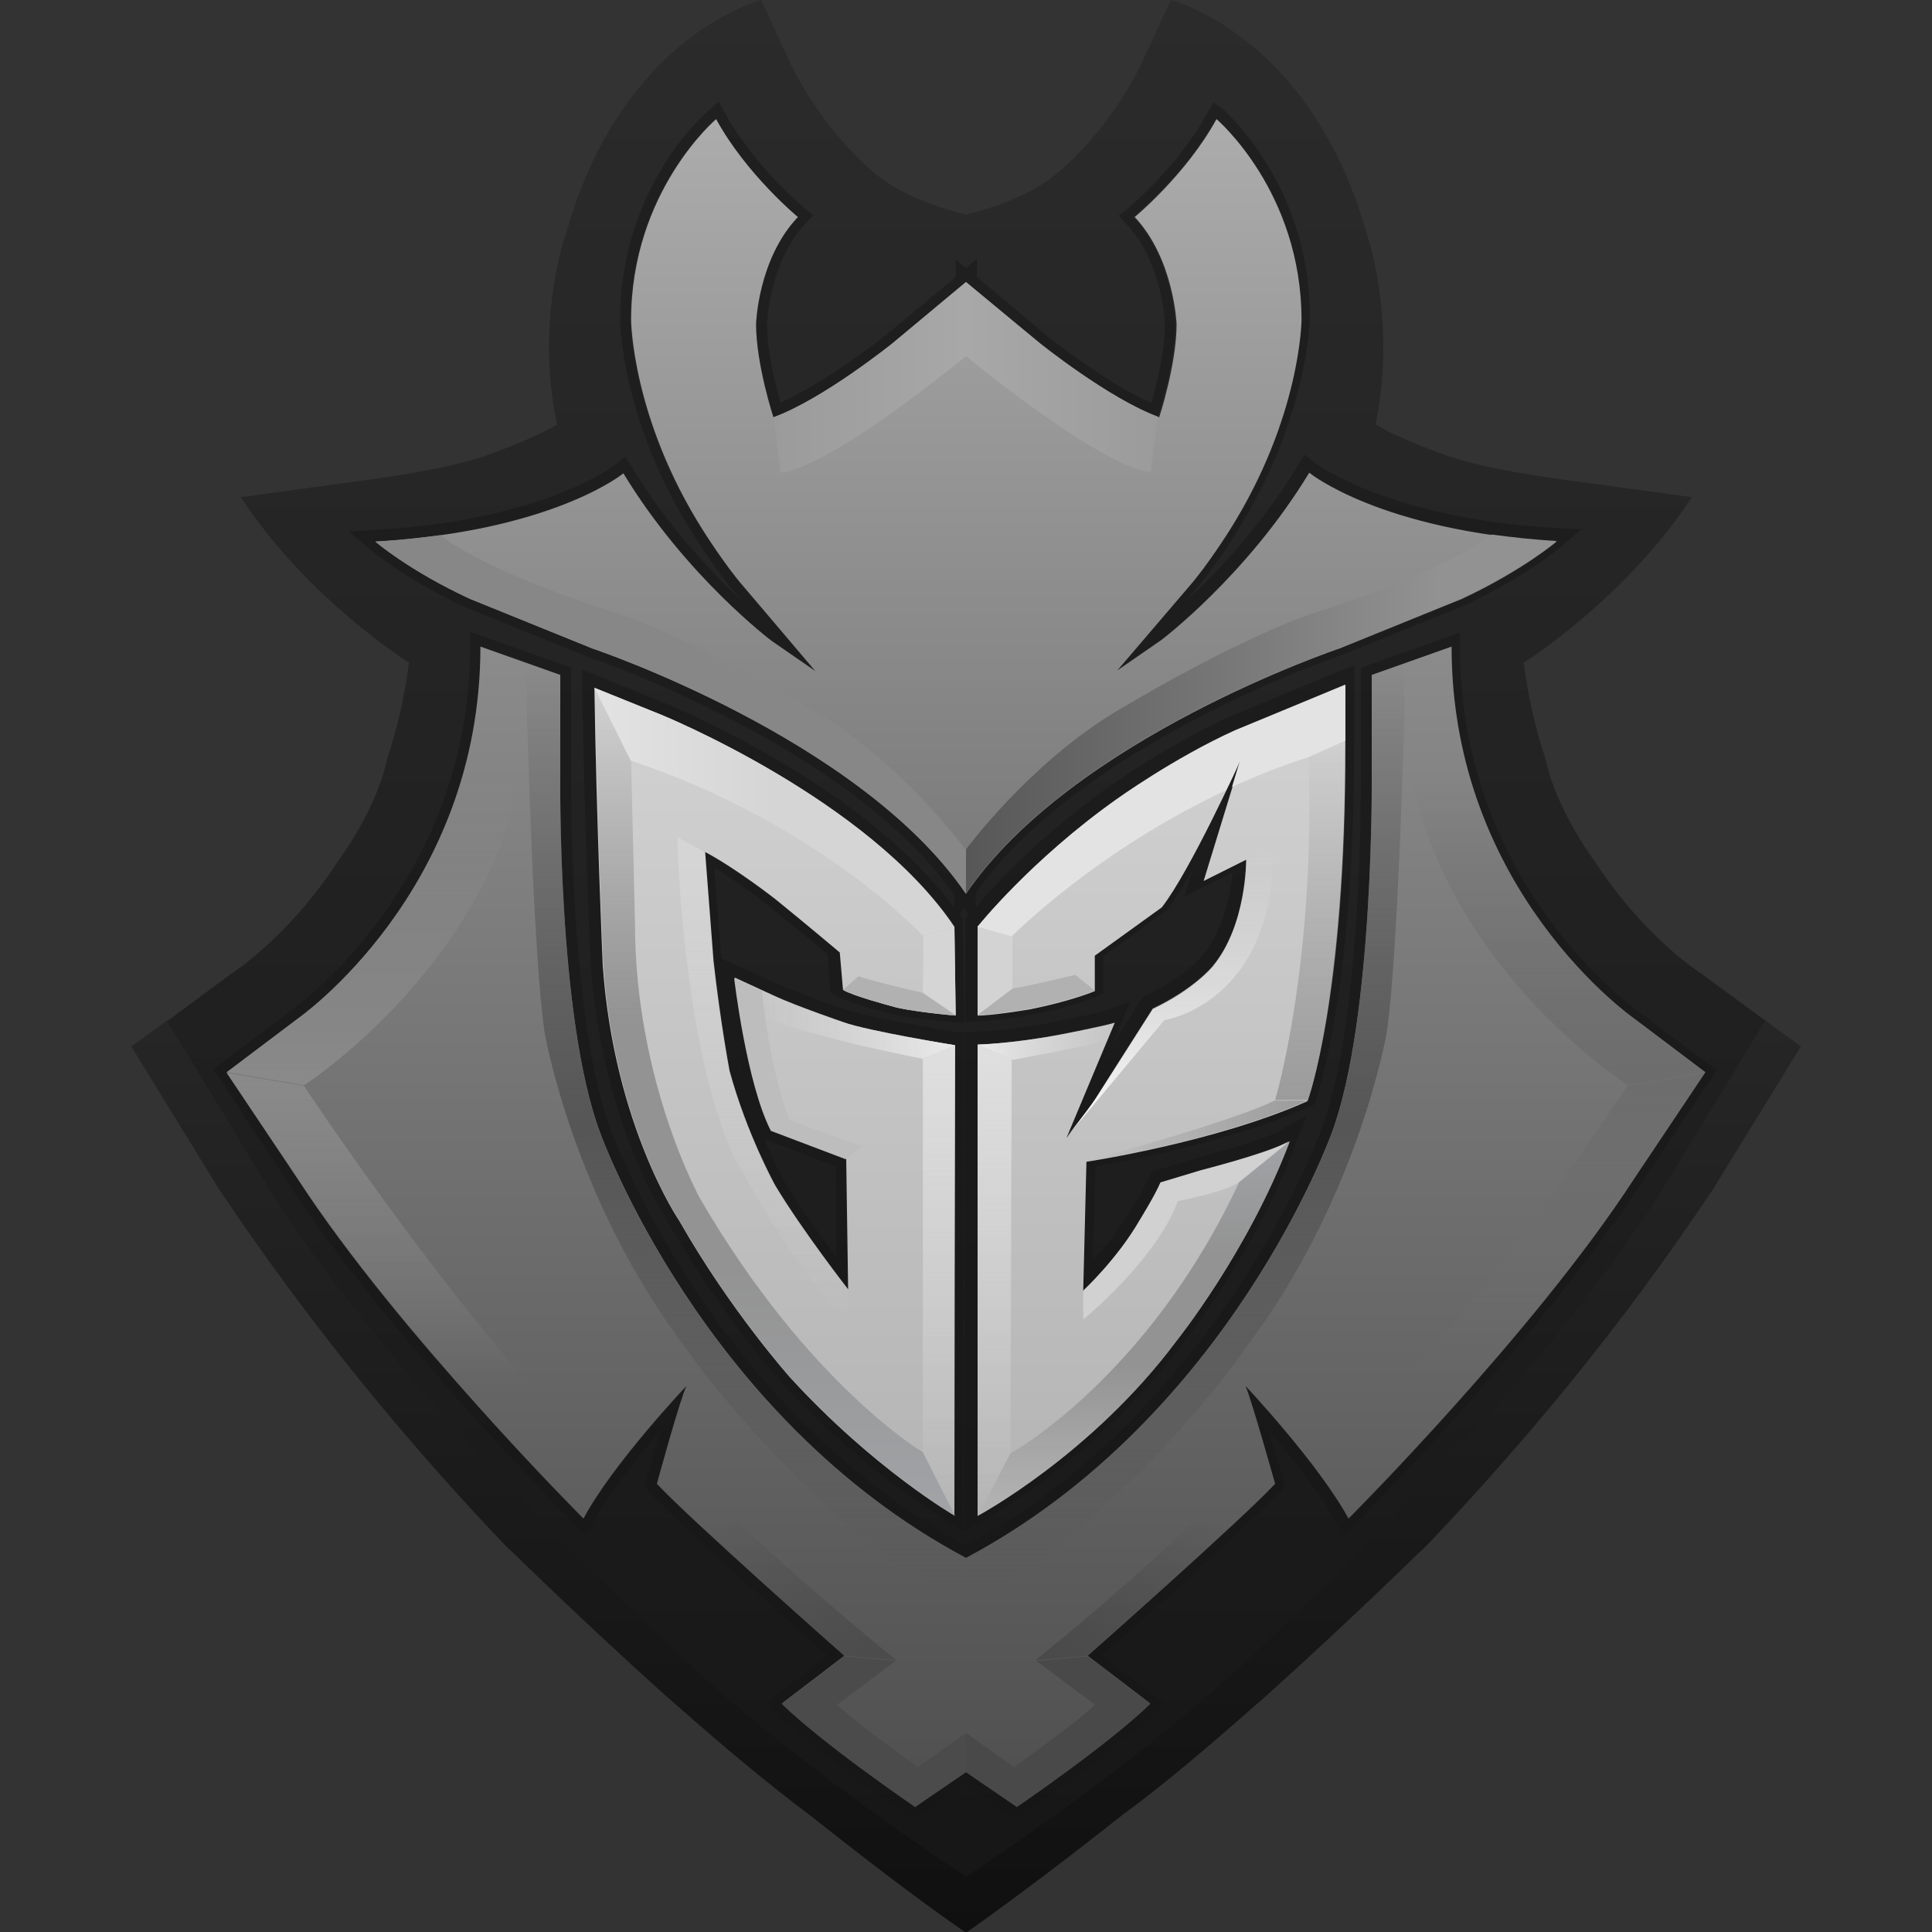 <?xml version="1.0" encoding="utf-8"?>
<!-- Generator: Adobe Illustrator 21.1.0, SVG Export Plug-In . SVG Version: 6.00 Build 0)  -->
<svg version="1.1" id="logo" xmlns="http://www.w3.org/2000/svg" xmlns:xlink="http://www.w3.org/1999/xlink" x="0px" y="0px"
	 viewBox="0 0 300 300" style="enable-background:new 0 0 300 300;" xml:space="preserve">
<rect x="0" y="0" width="300" height="300" fill="#333333" stroke="none"/>
<style type="text/css">
	.st0{fill:url(#border_1_);}
	.st1{fill:url(#shad_x5F_bot_1_);}
	.st2{opacity:0.5;fill:#161616;}
	.st3{fill:url(#base_4_);}
	.st4{fill:url(#bot_2_);}
	.st5{fill:url(#top_2_);}
	.st6{fill:url(#bot_3_);}
	.st7{fill:url(#top_3_);}
	.st8{fill:url(#mid_x5F_right_1_);}
	.st9{fill:url(#mid_x5F_left_1_);}
	.st10{fill:#494949;}
	.st11{fill:url(#fade_2_);}
	.st12{fill:#4B4B4B;}
	.st13{fill:url(#fade_3_);}
	.st14{fill:url(#base_5_);}
	.st15{fill:url(#g_x5F_shad_1_);}
	.st16{fill:url(#g_x5F_light_1_);}
	.st17{fill:url(#g_x5F_right_1_);}
	.st18{fill:url(#g_x5F_left_1_);}
	.st19{fill:url(#_x32__1_);}
	.st20{fill:url(#g_1_);}
	.st21{fill:url(#SVGID_1_);}
	.st22{fill:url(#SVGID_2_);}
	.st23{fill:#D1D1D1;}
	.st24{fill:url(#SVGID_3_);}
	.st25{fill:url(#SVGID_4_);}
	.st26{fill:url(#SVGID_5_);}
	.st27{fill:#B1B1B1;}
	.st28{fill:#D3D3D3;}
	.st29{fill:url(#SVGID_6_);}
	.st30{fill:#E3E3E3;}
	.st31{fill:url(#SVGID_7_);}
	.st32{fill:#D5D5D5;}
	.st33{fill:url(#SVGID_8_);}
	.st34{fill:url(#SVGID_9_);}
	.st35{fill:url(#SVGID_10_);}
	.st36{fill:#BDBDBD;}
	.st37{fill:url(#SVGID_11_);}
</style>
<g id="G2">
	<g id="frame_1_">
		<linearGradient id="border_1_" gradientUnits="userSpaceOnUse" x1="150" y1="300" x2="150" y2="-9.094947e-13">
			<stop  offset="0" style="stop-color:#161616"/>
			<stop  offset="1" style="stop-color:#2B2B2B"/>
		</linearGradient>
		<path id="border_2_" class="st0" d="M264.2,151.2c0,0-8.8-5.5-16.6-17.5c0,0,0,0,0,0s-5.9-7.8-7.6-15.8l0,0
			c-1.5-4.5-2.7-9.5-3.4-15c0,0,15.8-9.9,26.1-25.7l-18.3-2.5c0,0-14.1-1.7-20.7-4.3c0,0-7.2-2.6-10.1-4.5c3.4-16.6-1.5-30-1.5-30
			C203.4,5.4,181.8,0,181.8,0l-4.7,10.2c-5.5,11-13.3,17-13.3,17c-5.3,4.3-13.8,6.1-13.8,6.1c0,0-8.5-1.8-13.8-6.1
			c0,0-7.8-6-13.3-17L118.2,0c0,0-21.5,5.4-30.2,35.9c0,0-5,13.4-1.5,30c-2.9,1.9-10.1,4.5-10.1,4.5c-6.6,2.6-20.7,4.3-20.7,4.3
			l-18.3,2.5c10.3,15.8,26.1,25.7,26.1,25.7c-0.7,5.5-1.9,10.5-3.4,15l0,0c-1.7,8-7.6,15.8-7.6,15.8s0,0,0,0
			c-7.8,12-16.6,17.5-16.6,17.5l-15.4,11.4L34,184.6c14.3,21.4,29.8,40,44.7,55.6l1.4,1.3c0,0,10.3,10.1,22.4,21l1.1,1
			c0,0,0.5,0.4,1.4,1.2c7,6.2,14.4,12.4,20.7,17.1l0,0c7.6,6,16.2,12.7,24.3,18.3v0c0,0,0,0,0,0c0,0,0,0,0,0v0
			c8.1-5.7,16.7-12.3,24.3-18.3l0,0c6.3-4.6,13.7-10.9,20.7-17.1c0.9-0.7,1.4-1.2,1.4-1.2l1.1-1c12.1-10.9,22.4-21,22.4-21l1.4-1.3
			c14.9-15.6,30.5-34.2,44.7-55.6l13.6-22.1L264.2,151.2z"/>
		<linearGradient id="shad_x5F_bot_1_" gradientUnits="userSpaceOnUse" x1="150" y1="300" x2="150" y2="158.534">
			<stop  offset="0" style="stop-color:#101010"/>
			<stop  offset="1" style="stop-color:#262626"/>
		</linearGradient>
		<path id="shad_x5F_bot" class="st1" d="M274.1,158.5l-16.7,27.4c-20.4,31.9-59.9,68.2-59.9,68.2c-18.6,18.6-47.5,37.3-47.5,37.3
			s-28.9-18.8-47.5-37.3c0,0-39.5-36.3-59.9-68.2l-16.7-27.4l-5.5,4L34,184.6c14.3,21.4,29.8,40,44.7,55.6l1.4,1.3
			c0,0,10.3,10.1,22.4,21l1.1,1c0,0,0.5,0.4,1.4,1.2c7,6.2,14.4,12.4,20.7,17.1l0,0c7.6,6,16.2,12.7,24.3,18.3v0c0,0,0,0,0,0
			c0,0,0,0,0,0v0c8.1-5.7,16.7-12.3,24.3-18.3l0,0c6.3-4.6,13.7-10.9,20.7-17.1c0.9-0.7,1.4-1.2,1.4-1.2l1.1-1
			c12.1-10.9,22.4-21,22.4-21l1.4-1.3c14.9-15.6,30.5-34.2,44.7-55.6l13.6-22.1L274.1,158.5z"/>
	</g>
	<path id="drop_x5F_shadow" class="st2" d="M188.8,18.5c0,0,13.2,11.2,13.2,31.2c0,0-0.1,15.2-11.2,32.7c0,0-3.4,5.4-6.2,8.6
		l-11.2,13.2l6.8-4.7c0,0,13.3-10,23-26c0,0,10.9,9,38.5,10.6c0,0-5.3,4.6-14.7,8.9l-19,7.7c0,0-41.5,13.9-58,38.1v0c0,0,0,0,0,0
		c0,0,0,0,0,0v0c-16.5-24.2-58-38.1-58-38.1L73,93c-9.4-4.4-14.7-8.9-14.7-8.9c27.6-1.6,38.5-10.6,38.5-10.6c9.7,16,23,26,23,26
		l6.8,4.7L115.3,91c-2.8-3.2-6.2-8.6-6.2-8.6C98,64.9,97.9,49.7,97.9,49.7c0-20,13.2-31.2,13.2-31.2c4.7,8.6,12.7,15.2,12.7,15.2
		c-6.1,6.5-6.5,16.6-6.5,16.6c0,6.3,2.7,14.5,2.7,14.5c7.7-2.8,18.5-11.5,18.5-11.5l11.4-9.5v0l0,0l0,0v0l11.4,9.5
		c0,0,10.8,8.7,18.5,11.5c0,0,2.7-8.2,2.7-14.5c0,0-0.3-10.1-6.5-16.6C176.1,33.6,184.1,27,188.8,18.5 M225.4,100.5
		c0,38.1,28.4,57.8,28.4,57.8l11,8.3l-11.1,16.6c-15.6,24-44.3,52.7-44.3,52.7c-4.6-8.6-16-20.6-16-20.6c1,2,4.6,15.2,4.6,15.2
		c-5.2,5.6-29.1,26.7-29.1,26.7l9.7,7.4c-6.5,6.4-20.7,16-20.7,16l-7.9-5.4l-7.9,5.4c0,0-14.1-9.6-20.7-16l9.7-7.4
		c0,0-23.9-21.1-29.1-26.7c0,0,3.7-13.2,4.6-15.2c0,0-11.3,12-16,20.6c0,0-28.7-28.7-44.3-52.7l-11.1-16.6l11-8.3
		c0,0,28.4-19.7,28.4-57.8l12.4,4.4l0,15.4c0,0-0.4,37.9,6.2,55.7c0,0,15.8,44.2,56.8,66c41-21.8,56.8-66,56.8-66
		c6.7-17.8,6.2-55.7,6.2-55.7l0-15.4L225.4,100.5 M208.9,106.3v9.2c0,39.4-5.9,55.4-5.9,55.4c-14.3,6.3-34.3,9.4-34.3,9.4l-0.5,20.1
		c0,0,5.3-4.9,8.8-11c0,0,2.3-3.6,3.2-5.8l6.3-1.9c0,0,9.8-2.6,13.1-4.2l0.6-0.3c-6.5,17.2-17.6,31-17.6,31
		c-13.3,17.8-30.8,27.1-30.8,27.1v-73.2c0,0,5.3-0.1,13.1-1.6c0,0,6.7-1.3,8.2-1.8l-7.5,17.9c0,0,3.3-4.2,4.5-6l8.9-14
		c6.5-3.1,9.3-6.6,9.3-6.6c5.4-6.4,5.2-16.6,5.2-16.6l-6.6,3.3l5.8-18.9c0,0-8,17.4-12.3,23l-10.4,7.5v5.5c0,0-3.4,1.5-9.9,2.8
		c0,0-5.8,1-8.3,1v-13.8c0,0,8.2-10.3,21.6-19.8c0,0,8.9-6.4,18.4-10.7L208.9,106.3 M92.3,106.8l10.4,4.2c0,0,32.2,13.1,45.5,32.9
		l0.2,13.8c0,0-7.3-0.6-10.1-1.5c0,0-6-1.6-7.4-2.5l-0.5-5.8c0,0-5.1-4.3-10-8.2c0,0-6.1-4.8-11-7.4l1.3,16.9
		c1.1,9.8,2.5,17.1,2.5,17.1c2.7,9.9,7.1,17.8,7.1,17.8c4.2,7,11.3,16.1,11.3,16.1l-0.3-20.3l-11.6-4.4c-3.7-7.5-5.7-23.7-5.7-23.7
		l6.3,2.9c3,1.4,10.5,4,10.5,4c3.8,1.4,17.4,3.6,17.4,3.6l-0.1,73c0,0-12.5-7.3-25.5-21.4c0,0-9.3-10.5-17.2-24.3
		c0,0-10-14.6-11.9-39.6C93.6,150,92.6,127.4,92.3,106.8 M188.4,15.9l-1,1.8c-4.5,8.2-12.2,14.6-12.3,14.7l-1.4,1.1l1.2,1.3
		c5.5,5.8,6,15,6,15.5c0,4.3-1.4,9.7-2.1,12.3c-7.2-3.2-16.3-10.5-16.4-10.6l-10.7-9v-2.8l-1.7,1.4l-1.6-1.3l0,2.7l-10.8,9
		c-0.1,0.1-9.2,7.3-16.4,10.5c-0.8-2.7-2.1-8-2.1-12.3c0-0.5,0.5-9.7,6-15.5l1.2-1.3l-1.4-1.1c-0.1-0.1-7.8-6.5-12.3-14.7l-1-1.8
		l-1.5,1.3c-0.6,0.5-13.8,11.9-13.8,32.5c0,0.6,0.2,15.9,11.5,33.6c0.1,0.2,3.5,5.6,6.3,8.8l1.4,1.6c-4.7-4.4-11.7-11.7-17.4-21.1
		l-1-1.6l-1.5,1.2c-0.1,0.1-11,8.7-37.5,10.2l-4,0.2l3.1,2.6c0.2,0.2,5.6,4.8,15.1,9.2l0,0l0,0l19,7.7l0,0l0,0
		c0.4,0.1,40.7,13.8,56.9,37v2c-14-19.1-43.8-31.3-45.1-31.9l-10.4-4.2l-2.3-0.9l0,2.4c0.3,20.4,1.3,43,1.3,43.2l0,0l0,0
		c1.8,24.5,11.3,39.1,12.1,40.3c7.8,13.8,17.3,24.5,17.4,24.6c13,14.2,25.4,21.4,25.9,21.7l2.4,1.4l0-2.8l0.1-73l0-1.4l-1.4-0.2
		c-0.1,0-13.5-2.2-17.1-3.5c-0.1,0-7.5-2.6-10.4-3.9l-6.3-2.9l-2.4-1.1c0-0.1,0-0.2,0-0.3l-1.1-13.8c4.1,2.5,8.1,5.7,8.1,5.7
		c4,3.2,8.1,6.6,9.5,7.8l0.4,5.1l0.1,0.8l0.6,0.4c1.5,1,6.4,2.3,7.9,2.7c3,0.9,10.1,1.5,10.4,1.5l1.8,0.1l0-1.8l-0.2-13.8l0-0.5
		l-0.3-0.4c-0.1-0.1-0.2-0.2-0.2-0.3l0.7-1l0.7,1c-0.1,0.1-0.1,0.1-0.1,0.2l-0.4,0.4v0.6v13.8v1.6h1.6c2.6,0,8.3-1,8.6-1
		c6.6-1.3,10.1-2.8,10.2-2.9l1-0.4v-1.1v-4.7l9.7-7l0.2-0.1l0.1-0.2c1.1-1.5,2.5-3.6,3.9-6.1l-0.2,0.5l-1.1,3.6l3.4-1.7l4.1-2
		c-0.3,3.3-1.4,8.9-4.7,12.9c0,0-2.7,3.3-8.8,6.2l-0.4,0.2l-0.3,0.4l-4.5,7.1l1.4-3.4l1.4-3.4l-3.5,1.3c-1,0.4-5.4,1.3-7.9,1.8
		c-7.5,1.5-12.7,1.6-12.8,1.6l-1.6,0l0,1.6v73.2v2.7l2.4-1.3c0.7-0.4,18-9.7,31.4-27.6c0.7-0.8,11.4-14.3,17.8-31.4l1.6-4.2
		l-3.9,2.2l-0.5,0.3c-3.1,1.6-12.6,4.1-12.7,4.1l0,0l0,0l-6.3,1.9l-0.7,0.2l-0.3,0.7c-0.8,2-3,5.5-3.1,5.5l0,0l0,0
		c-1.7,3-3.9,5.7-5.7,7.6l0.4-14.6c4.8-0.8,21-3.8,33.4-9.3l0.6-0.3l0.2-0.6c0.2-0.7,6-16.8,6-56v-9.2v-2.4l-2.3,0.9l-17.1,7.1l0,0
		l0,0c-9.5,4.3-18.3,10.6-18.6,10.8c-10.8,7.6-18.2,15.7-20.8,18.8l0-2.2c16.2-23.2,56.5-36.9,56.9-37l0,0l0,0l19-7.7l0,0l0,0
		c9.5-4.4,14.9-9,15.1-9.2l3.1-2.6l-4-0.2c-26.7-1.6-37.4-10.2-37.5-10.2l-1.5-1.2l-1,1.6c-5.7,9.4-12.7,16.8-17.4,21.1l1.4-1.7
		c2.8-3.2,6.2-8.5,6.3-8.8c11.2-17.7,11.5-33,11.5-33.6c0-20.5-13.2-32-13.8-32.5L188.4,15.9L188.4,15.9z M114.8,166
		c0-0.1-0.1-0.6-0.2-1.2c0.2,0.9,0.4,1.8,0.6,2.7C115,166.9,114.9,166.5,114.8,166L114.8,166z M129.9,195.3c-2.4-3.3-5.8-8-8.2-12
		c0,0-1.4-2.5-3-6.4l0.5,0.2l10.6,4L129.9,195.3L129.9,195.3z M227,98.1l-2.2,0.8l-12.4,4.4l-1.1,0.4l0,1.1l0,15.4
		c0,0.4,0.4,37.8-6.1,55.1c0,0.1-4,11.1-12.9,24.6c-8.1,12.2-21.9,29.1-42.3,40.1c-20.4-11.1-34.3-27.9-42.3-40.1
		c-8.9-13.5-12.9-24.5-12.9-24.6c-6.5-17.4-6.1-54.8-6.1-55.1l0-15.4l0-1.1l-1.1-0.4l-12.4-4.4L73,98.1v2.3
		c0,36.8-27.4,56.2-27.7,56.4l0,0l0,0l-11,8.3l-1.2,0.9l0.9,1.3L45,184.1c15.5,23.8,44.2,52.6,44.5,52.9l1.5,1.5l1-1.9
		c2.5-4.6,7-10.3,10.6-14.5c-1.1,3.6-2.1,7.1-2.3,7.9l-0.2,0.9l0.6,0.7c4.5,4.8,22.4,20.7,27.8,25.5l-8.2,6.2l-1.5,1.1l1.3,1.3
		c6.6,6.5,20.3,15.8,20.9,16.2l0.9,0.6l0.9-0.6l7-4.8l7,4.8l0.9,0.6l0.9-0.6c0.6-0.4,14.3-9.7,20.9-16.2l1.3-1.3l-1.5-1.1l-8.2-6.2
		c5.4-4.7,23.2-20.7,27.8-25.5l0.6-0.7l-0.2-0.9c-0.2-0.7-1.2-4.3-2.3-7.9c3.6,4.2,8.1,9.9,10.6,14.5l1,1.9l1.5-1.5
		c0.3-0.3,29-29.1,44.5-52.9l11.1-16.6l0.9-1.3l-1.2-0.9l-11-8.3l0,0l0,0c-0.1,0-7-4.9-13.9-14.3c-6.3-8.6-13.8-22.9-13.8-42.1V98.1
		L227,98.1z"/>
	<g id="head">
		<g id="sides_2_">
			<linearGradient id="base_4_" gradientUnits="userSpaceOnUse" x1="150" y1="100.454" x2="150" y2="280.535">
				<stop  offset="0" style="stop-color:#8B8B8B"/>
				<stop  offset="1" style="stop-color:#4F4F4F"/>
			</linearGradient>
			<path id="base_3_" class="st3" d="M253.8,158.2c0,0-28.4-19.7-28.4-57.8l-12.4,4.4l0,15.4c0,0,0.4,37.9-6.2,55.7
				c0,0-15.8,44.2-56.8,66c-41-21.8-56.8-66-56.8-66c-6.7-17.8-6.2-55.7-6.2-55.7l0-15.4l-12.4-4.4c0,38.1-28.4,57.8-28.4,57.8
				l-11,8.3l11.1,16.6c15.6,24,44.3,52.7,44.3,52.7c4.6-8.6,16-20.6,16-20.6c-1,2-4.6,15.2-4.6,15.2c5.2,5.6,29.1,26.7,29.1,26.7
				l-9.7,7.4c6.5,6.4,20.7,16,20.7,16l7.9-5.4l7.9,5.4c0,0,14.1-9.6,20.7-16l-9.7-7.4c0,0,23.9-21.1,29.1-26.7
				c0,0-3.7-13.2-4.6-15.2c0,0,11.3,12,16,20.6c0,0,28.7-28.7,44.3-52.7l11.1-16.6L253.8,158.2z"/>
			<g id="shad_x5F_right">
				
					<linearGradient id="bot_2_" gradientUnits="userSpaceOnUse" x1="-808.255" y1="166.538" x2="-808.255" y2="235.855" gradientTransform="matrix(-1 0 0 1 -573.735 0)">
					<stop  offset="0" style="stop-color:#6D6D6D"/>
					<stop  offset="0.7" style="stop-color:#6D6D6D;stop-opacity:0"/>
				</linearGradient>
				<path id="bot" class="st4" d="M252.7,168.6l12-2l-11.1,16.6c-15.6,24-44.3,52.7-44.3,52.7c-1.3-2.3-3-5-4.9-7.5
					C225,210.7,252.7,168.6,252.7,168.6z"/>
				
					<linearGradient id="top_2_" gradientUnits="userSpaceOnUse" x1="-815.169" y1="168.58" x2="-815.169" y2="100.454" gradientTransform="matrix(-1 0 0 1 -573.735 0)">
					<stop  offset="0" style="stop-color:#6D6D6D"/>
					<stop  offset="0.7" style="stop-color:#6D6D6D;stop-opacity:0"/>
				</linearGradient>
				<path id="top" class="st5" d="M218.2,110.1V103v0l7.2-2.6c0,38.1,28.4,57.8,28.4,57.8l11,8.3l-12,2
					C252.7,168.6,218.2,146.1,218.2,110.1z"/>
			</g>
			<g id="shad_x5F_left">
				<linearGradient id="bot_3_" gradientUnits="userSpaceOnUse" x1="65.446" y1="166.538" x2="65.446" y2="235.855">
					<stop  offset="0" style="stop-color:#8A8A8A"/>
					<stop  offset="0.7" style="stop-color:#8A8A8A;stop-opacity:0"/>
				</linearGradient>
				<path id="bot_1_" class="st6" d="M47.2,168.6l-12-2l11.1,16.6c15.6,24,44.3,52.7,44.3,52.7c1.3-2.3,3-5,4.9-7.5
					C75,210.7,47.2,168.6,47.2,168.6z"/>
				<linearGradient id="top_3_" gradientUnits="userSpaceOnUse" x1="58.532" y1="168.58" x2="58.532" y2="100.454">
					<stop  offset="0" style="stop-color:#8A8A8A"/>
					<stop  offset="0.7" style="stop-color:#8A8A8A;stop-opacity:0"/>
				</linearGradient>
				<path id="top_1_" class="st7" d="M81.8,110.1V103v0l-7.2-2.6c0,38.1-28.4,57.8-28.4,57.8l-11,8.3l12,2
					C47.2,168.6,81.8,146.1,81.8,110.1z"/>
			</g>
			<g id="inner">
				<linearGradient id="mid_x5F_right_1_" gradientUnits="userSpaceOnUse" x1="184.072" y1="248.392" x2="184.072" y2="103.046">
					<stop  offset="0" style="stop-color:#565656;stop-opacity:0"/>
					<stop  offset="0.5" style="stop-color:#565656"/>
					<stop  offset="1" style="stop-color:#565656;stop-opacity:0"/>
				</linearGradient>
				<path id="mid_x5F_right" class="st8" d="M213,104.9l0,15.4c0,0,0.4,37.9-6.2,55.7c0,0-15.8,44.2-56.8,66v6.4
					c7.9-2.9,12.2-6.4,12.2-6.4c20.7-16.9,31-32.4,31-32.4c17.6-23,22.1-49.1,22.1-49.1c1.8-11.4,2.8-50.4,2.8-50.4V103L213,104.9z"
					/>
				<linearGradient id="mid_x5F_left_1_" gradientUnits="userSpaceOnUse" x1="115.878" y1="248.392" x2="115.878" y2="103.033">
					<stop  offset="0" style="stop-color:#565656;stop-opacity:0"/>
					<stop  offset="0.5" style="stop-color:#565656"/>
					<stop  offset="1" style="stop-color:#565656;stop-opacity:0"/>
				</linearGradient>
				<path id="mid_x5F_left" class="st9" d="M81.8,110.1c0,0,1,39,2.8,50.4c0,0,4.5,26.1,22.1,49.1c0,0,10.3,15.4,31,32.4
					c0,0,4.3,3.5,12.2,6.4V242c-40.9-21.8-56.7-66-56.7-66c-6.7-17.8-6.2-55.7-6.2-55.7l0-15.4l-5.2-1.8l0,0V110.1z"/>
			</g>
			<g id="shad_x5F_bot_x5F_right">
				<path id="base_1_" class="st10" d="M170,264.7c-1.3,1.6-12.5,9.7-12.5,9.7l-7.5-5.3c0,0.3,0,2.3,0,4.3c0,0.6,0,1.2,0,1.8l0,0
					l7.9,5.4c0,0,14.1-9.6,20.7-16l-9.7-7.4l-8,0.7L170,264.7z"/>
				<linearGradient id="fade_2_" gradientUnits="userSpaceOnUse" x1="168.816" y1="262.455" x2="192.235" y2="221.891">
					<stop  offset="0" style="stop-color:#494949"/>
					<stop  offset="0.7" style="stop-color:#494949;stop-opacity:0"/>
				</linearGradient>
				<path id="fade" class="st11" d="M198,230.4c0,0-0.8-2.9-1.8-6.3c-6.2,10.2-35.4,33.7-35.4,33.7l8-0.7
					C168.8,257.1,192.7,236,198,230.4z"/>
			</g>
			<g id="shad_x5F_bot_x5F_left">
				<path id="base_2_" class="st12" d="M130,264.7c1.3,1.6,12.5,9.7,12.5,9.7l7.5-5.3c0,0.3,0,2.3,0,4.3c0,0.6,0,1.2,0,1.8l0,0
					l-7.9,5.4c0,0-14.1-9.6-20.7-16l9.7-7.4l8,0.7L130,264.7z"/>
				
					<linearGradient id="fade_3_" gradientUnits="userSpaceOnUse" x1="-439.113" y1="262.455" x2="-415.694" y2="221.891" gradientTransform="matrix(-1 0 0 1 -307.954 0)">
					<stop  offset="0" style="stop-color:#4B4B4B"/>
					<stop  offset="0.7" style="stop-color:#4B4B4B;stop-opacity:0"/>
				</linearGradient>
				<path id="fade_1_" class="st13" d="M102,230.4c0,0,0.8-2.9,1.8-6.3c6.2,10.2,35.4,33.7,35.4,33.7l-8-0.7
					C131.1,257.1,107.2,236,102,230.4z"/>
			</g>
		</g>
		<g id="helmet_3_">
			<linearGradient id="base_5_" gradientUnits="userSpaceOnUse" x1="150" y1="18.461" x2="150" y2="138.77">
				<stop  offset="0" style="stop-color:#ACACAC"/>
				<stop  offset="1" style="stop-color:#797979"/>
			</linearGradient>
			<path id="base" class="st14" d="M203.3,73.4c-9.7,16-23,26-23,26l-6.8,4.7L184.7,91c2.8-3.2,6.2-8.6,6.2-8.6
				c11.1-17.6,11.2-32.7,11.2-32.7c0-20-13.2-31.2-13.2-31.2c-4.7,8.6-12.7,15.2-12.7,15.2c6.1,6.5,6.5,16.6,6.5,16.6
				c0,6.3-2.7,14.5-2.7,14.5c-7.7-2.8-18.5-11.5-18.5-11.5L150,43.8v0l0,0l0,0v0l-11.4,9.5c0,0-10.8,8.7-18.5,11.5
				c0,0-2.7-8.2-2.7-14.5c0,0,0.3-10.1,6.5-16.6c0,0-8-6.6-12.7-15.2c0,0-13.2,11.2-13.2,31.2c0,0,0.1,15.2,11.2,32.7
				c0,0,3.4,5.4,6.2,8.6l11.2,13.2l-6.8-4.7c0,0-13.3-10-23-26c0,0-10.9,9-38.5,10.6c0,0,5.3,4.6,14.7,8.9l19,7.7
				c0,0,41.5,13.9,58,38.1v0c0,0,0,0,0,0c0,0,0,0,0,0v0c16.5-24.2,58-38.1,58-38.1l19-7.7c9.4-4.4,14.7-8.9,14.7-8.9
				C214.2,82.4,203.3,73.4,203.3,73.4z"/>
			<linearGradient id="g_x5F_shad_1_" gradientUnits="userSpaceOnUse" x1="241.774" y1="110.904" x2="150.002" y2="110.904">
				<stop  offset="0.2" style="stop-color:#929292"/>
				<stop  offset="1" style="stop-color:#575757"/>
			</linearGradient>
			<path id="g_x5F_shad" class="st15" d="M172.6,110.9c-13.2,8.2-22.6,21-22.6,21v6.8c16.5-24.2,58-38.1,58-38.1l19-7.7
				c9.4-4.4,14.7-8.9,14.7-8.9c-3.7-0.2-7-0.6-10.1-1c-7.4,5.9-26.7,11.9-26.7,11.9C191.7,99.2,172.6,110.9,172.6,110.9z"/>
			<linearGradient id="g_x5F_light_1_" gradientUnits="userSpaceOnUse" x1="150.002" y1="110.907" x2="58.226" y2="110.907">
				<stop  offset="0" style="stop-color:#878787"/>
				<stop  offset="0.5" style="stop-color:#878787"/>
			</linearGradient>
			<path id="g_x5F_light" class="st16" d="M73,93l19,7.7c0,0,41.5,13.9,58,38.1v0c0,0,0,0,0,0c0,0,0,0,0,0v0v-6.8
				c0,0-9.4-12.9-22.6-21c0,0-19.1-11.7-32.3-16c0,0-19.3-6-26.7-11.9c-3.1,0.4-6.5,0.8-10.1,1C58.2,84.1,63.6,88.6,73,93z"/>
			<linearGradient id="g_x5F_right_1_" gradientUnits="userSpaceOnUse" x1="150.002" y1="58.557" x2="179.863" y2="58.557">
				<stop  offset="0" style="stop-color:#A8A8A8"/>
				<stop  offset="1" style="stop-color:#9B9B9B"/>
			</linearGradient>
			<path id="g_x5F_right" class="st17" d="M161.4,53.3L150,43.8v11.5c0,0,21.1,17.4,28.7,18l1.1-8.6l0,0c0,0,0,0,0,0
				C172.2,61.9,161.4,53.3,161.4,53.3z"/>
			<linearGradient id="g_x5F_left_1_" gradientUnits="userSpaceOnUse" x1="150.002" y1="58.556" x2="120.142" y2="58.556">
				<stop  offset="0" style="stop-color:#A8A8A8"/>
				<stop  offset="1" style="stop-color:#9B9B9B"/>
			</linearGradient>
			<path id="g_x5F_left" class="st18" d="M150,55.3V43.8v0l0,0l0,0v0l-11.4,9.5c0,0-10.8,8.7-18.5,11.5l1.1,8.6
				C128.9,72.7,150,55.3,150,55.3z"/>
		</g>
	</g>
	<g id="g2">
		<g id="text">
			<linearGradient id="_x32__1_" gradientUnits="userSpaceOnUse" x1="180.386" y1="106.281" x2="180.386" y2="235.324">
				<stop  offset="0" style="stop-color:#D2D2D2"/>
				<stop  offset="1" style="stop-color:#B4B4B4"/>
			</linearGradient>
			<path id="_x32__3_" class="st19" d="M191.8,113.4c-9.5,4.3-18.4,10.7-18.4,10.7c-13.4,9.5-21.6,19.8-21.6,19.8v13.8
				c2.5,0,8.3-1,8.3-1c6.4-1.3,9.9-2.8,9.9-2.8v-5.5l10.4-7.5c4.4-5.6,12.3-23,12.3-23l-5.8,18.9l6.6-3.3c0,0,0.1,10.2-5.2,16.6
				c0,0-2.8,3.5-9.3,6.6l-8.9,14c-1.2,1.8-4.5,6-4.5,6l7.5-17.9c-1.5,0.5-8.2,1.8-8.2,1.8c-7.8,1.5-13.1,1.6-13.1,1.6v73.2
				c0,0,17.6-9.4,30.8-27.1c0,0,11.1-13.8,17.6-31l-0.6,0.3c-3.3,1.7-13.1,4.2-13.1,4.2l-6.3,1.9c-0.9,2.1-3.2,5.8-3.2,5.8
				c-3.5,6.1-8.8,11-8.8,11l0.5-20.1c0,0,20-3,34.3-9.4c0,0,5.9-16,5.9-55.4v-9.2L191.8,113.4z"/>
			<linearGradient id="g_1_" gradientUnits="userSpaceOnUse" x1="120.329" y1="106.817" x2="120.329" y2="235.324">
				<stop  offset="0" style="stop-color:#D2D2D2"/>
				<stop  offset="1" style="stop-color:#B4B4B4"/>
			</linearGradient>
			<path id="g_3_" class="st20" d="M130.4,147.9l0.5,5.8c1.4,0.9,7.4,2.5,7.4,2.5c2.9,0.9,10.1,1.5,10.1,1.5l-0.2-13.8
				c-13.3-19.8-45.5-32.9-45.5-32.9l-10.4-4.2c0.3,20.6,1.3,43.2,1.3,43.2c1.8,24.9,11.9,39.6,11.9,39.6
				c7.9,13.9,17.2,24.3,17.2,24.3c13,14.2,25.5,21.4,25.5,21.4l0.1-73c0,0-13.6-2.2-17.4-3.6c0,0-7.5-2.6-10.5-4l-6.3-2.9
				c0,0,1.9,16.3,5.7,23.7l11.6,4.4l0.3,20.3c0,0-7.1-9.1-11.3-16.1c0,0-4.4-7.9-7.1-17.8c0,0-1.4-7.3-2.5-17.1l-1.3-16.9
				c4.9,2.6,11,7.4,11,7.4C125.3,143.6,130.4,147.9,130.4,147.9z"/>
		</g>
		<g id="shading">
			<g id="_x32__4_">
				<linearGradient id="SVGID_1_" gradientUnits="userSpaceOnUse" x1="181.67" y1="131.761" x2="181.67" y2="176.594">
					<stop  offset="0" style="stop-color:#E0E0E0;stop-opacity:0"/>
					<stop  offset="1" style="stop-color:#FFFFFF"/>
				</linearGradient>
				<path class="st21" d="M197.7,131.8l-4.2,1.6c0,0,0.1,10.2-5.2,16.6c0,0-2.8,3.5-9.3,6.6l-8.9,14c-1.2,1.8-4.5,6-4.5,6l15.2-18.2
					C180.8,158.4,197.8,155.9,197.7,131.8z"/>
				<linearGradient id="SVGID_2_" gradientUnits="userSpaceOnUse" x1="168.718" y1="175.556" x2="203.036" y2="175.556">
					<stop  offset="0" style="stop-color:#9B9B9B;stop-opacity:0"/>
					<stop  offset="1" style="stop-color:#9B9B9B"/>
				</linearGradient>
				<path class="st22" d="M168.7,180.3c0,0,20-3,34.3-9.4l-5.1,0C191.3,174.2,168.7,180.3,168.7,180.3z"/>
				<path class="st23" d="M182.9,186.5c0,0,7.7-1.5,9.4-2.9l7.9-6.4l-0.6,0.3c-3.3,1.7-13.1,4.2-13.1,4.2l-6.3,1.9
					c-0.9,2.1-3.2,5.8-3.2,5.8c-3.5,6.1-8.8,11-8.8,11v4.5C168.2,204.9,179.5,195.7,182.9,186.5z"/>
				<linearGradient id="SVGID_3_" gradientUnits="userSpaceOnUse" x1="173.061" y1="161.647" x2="151.84" y2="161.647">
					<stop  offset="0" style="stop-color:#E0E0E0;stop-opacity:0"/>
					<stop  offset="1" style="stop-color:#EAEAEA"/>
				</linearGradient>
				<path class="st24" d="M171.9,161.6l1.2-2.8c-1.5,0.5-8.2,1.8-8.2,1.8c-7.8,1.5-13.1,1.6-13.1,1.6l5.3,2.4
					C157.1,164.6,167,162.8,171.9,161.6z"/>
				<linearGradient id="SVGID_4_" gradientUnits="userSpaceOnUse" x1="203.457" y1="115.01" x2="203.457" y2="170.877">
					<stop  offset="0" style="stop-color:#9B9B9B;stop-opacity:0"/>
					<stop  offset="1" style="stop-color:#9B9B9B"/>
				</linearGradient>
				<path class="st25" d="M208.9,115l-5.7,2.5c1.1,32.4-5.2,53.3-5.2,53.3l5.1,0c0,0,5.9-16,5.9-55.4V115z"/>
				<linearGradient id="SVGID_5_" gradientUnits="userSpaceOnUse" x1="154.494" y1="235.324" x2="154.494" y2="162.174">
					<stop  offset="0" style="stop-color:#DEDEDE;stop-opacity:0"/>
					<stop  offset="1" style="stop-color:#DFDFDF"/>
				</linearGradient>
				<polygon class="st26" points="157.1,164.6 151.8,162.2 151.8,235.3 156.9,225.7 				"/>
				<path class="st27" d="M157.2,153.5l-5.4,4.1c2.5,0,8.3-1,8.3-1c6.4-1.3,9.9-2.8,9.9-2.8l-3-2.4
					C167,151.3,159.6,153.2,157.2,153.5z"/>
				<polygon class="st28" points="157.2,145.3 151.8,143.8 151.8,157.6 157.2,153.5 				"/>
				<linearGradient id="SVGID_6_" gradientUnits="userSpaceOnUse" x1="176.047" y1="235.324" x2="176.047" y2="177.206">
					<stop  offset="0" style="stop-color:#939393;stop-opacity:0"/>
					<stop  offset="0.4" style="stop-color:#939393"/>
					<stop  offset="0.7" style="stop-color:#939393"/>
					<stop  offset="1" style="stop-color:#A1A3A6"/>
				</linearGradient>
				<path class="st29" d="M156.9,225.7l-5,9.6c0,0,17.6-9.4,30.8-27.1c0,0,11.1-13.8,17.6-31l-7.9,6.4
					C178.2,214,156.9,225.7,156.9,225.7z"/>
				<path class="st30" d="M208.9,115v-8.7l-17.1,7.1c-9.5,4.3-18.4,10.7-18.4,10.7c-13.4,9.5-21.6,19.8-21.6,19.8l5.3,1.5
					c0,0,13-13.2,33.3-22.7c1.4-2.8,2.2-4.8,2.2-4.8l-1.3,4.3c3.7-1.7,7.7-3.3,11.8-4.6L208.9,115z"/>
			</g>
			<g id="G">
				<linearGradient id="SVGID_7_" gradientUnits="userSpaceOnUse" x1="145.769" y1="235.324" x2="145.769" y2="162.289">
					<stop  offset="0" style="stop-color:#DEDEDE;stop-opacity:0"/>
					<stop  offset="1" style="stop-color:#DFDFDF"/>
				</linearGradient>
				<polygon class="st31" points="143.3,225.5 148.1,235.3 148.3,162.3 143.3,164.4 				"/>
				<path class="st27" d="M133.3,151.6l-2.4,2.1c1.4,0.9,7.4,2.5,7.4,2.5c2.9,0.9,10.1,1.5,10.1,1.5l-5.1-3.5
					C143.3,154.1,136.6,152.7,133.3,151.6z"/>
				<polygon class="st32" points="143.3,154.1 148.4,157.6 148.2,143.9 143.4,145.3 				"/>
				<linearGradient id="SVGID_8_" gradientUnits="userSpaceOnUse" x1="92.289" y1="126.05" x2="148.165" y2="126.05">
					<stop  offset="0" style="stop-color:#E3E3E3"/>
					<stop  offset="0.5" style="stop-color:#D5D5D5"/>
				</linearGradient>
				<path class="st33" d="M102.7,111l-10.4-4.2l5.6,11.3c29.2,9.7,45.4,27.2,45.4,27.2l4.8-1.4C134.9,124.1,102.7,111,102.7,111z"/>
				<linearGradient id="SVGID_9_" gradientUnits="userSpaceOnUse" x1="120.215" y1="106.817" x2="120.215" y2="235.324">
					<stop  offset="0" style="stop-color:#939393;stop-opacity:0"/>
					<stop  offset="0.4" style="stop-color:#939393"/>
					<stop  offset="0.7" style="stop-color:#939393"/>
					<stop  offset="1" style="stop-color:#A1A3A6"/>
				</linearGradient>
				<path class="st34" d="M143.3,225.5c0,0-17.8-10.5-34.6-39.4c0,0-10.1-18.2-10.1-42.7l-0.6-25.2l-5.6-11.3c0,1.5,0,2.9,0.1,4.4
					c0.3,19.3,1.2,38.8,1.2,38.8c1.8,24.9,11.9,39.6,11.9,39.6c7.9,13.9,17.2,24.3,17.2,24.3c13,14.2,25.5,21.4,25.5,21.4
					L143.3,225.5z"/>
				<linearGradient id="SVGID_10_" gradientUnits="userSpaceOnUse" x1="118.281" y1="159.12" x2="148.282" y2="159.12">
					<stop  offset="0" style="stop-color:#E0E0E0;stop-opacity:0"/>
					<stop  offset="1" style="stop-color:#EAEAEA"/>
				</linearGradient>
				<path class="st35" d="M120.3,154.7l-2-0.9c0.1,1.1,0.3,2.6,0.5,4.2c0,0,0,0,0,0c8.4,3.4,24.5,6.4,24.5,6.4l5-2.1
					c0,0-13.6-2.2-17.4-3.6C130.9,158.7,123.3,156.2,120.3,154.7z"/>
				<path class="st36" d="M122.6,173.9c-2-5.1-3.1-11.3-3.8-15.9c0,0,0,0,0,0c-0.2-1.7-0.4-3.1-0.5-4.2l-4.3-1.9
					c0,0,1.9,16.3,5.7,23.7l11.6,4.4l2.6-2C132.9,177.7,122.6,173.9,122.6,173.9z"/>
				<linearGradient id="SVGID_11_" gradientUnits="userSpaceOnUse" x1="118.602" y1="205.842" x2="118.602" y2="129.914">
					<stop  offset="0" style="stop-color:#DCDCDC;stop-opacity:0"/>
					<stop  offset="1" style="stop-color:#DCDCDC;stop-opacity:0.577"/>
				</linearGradient>
				<path class="st37" d="M113.7,179.1c0,0,9.5,18.1,18.4,26.7l-0.5-5.6c0,0-7.1-9.1-11.3-16.1c0,0-4.4-7.9-7.1-17.8
					c0,0-1.4-7.3-2.5-17.1l-1.3-16.9l-4.2-2.3C105.1,129.9,105.9,161.4,113.7,179.1z"/>
			</g>
		</g>
	</g>
</g>
</svg>

